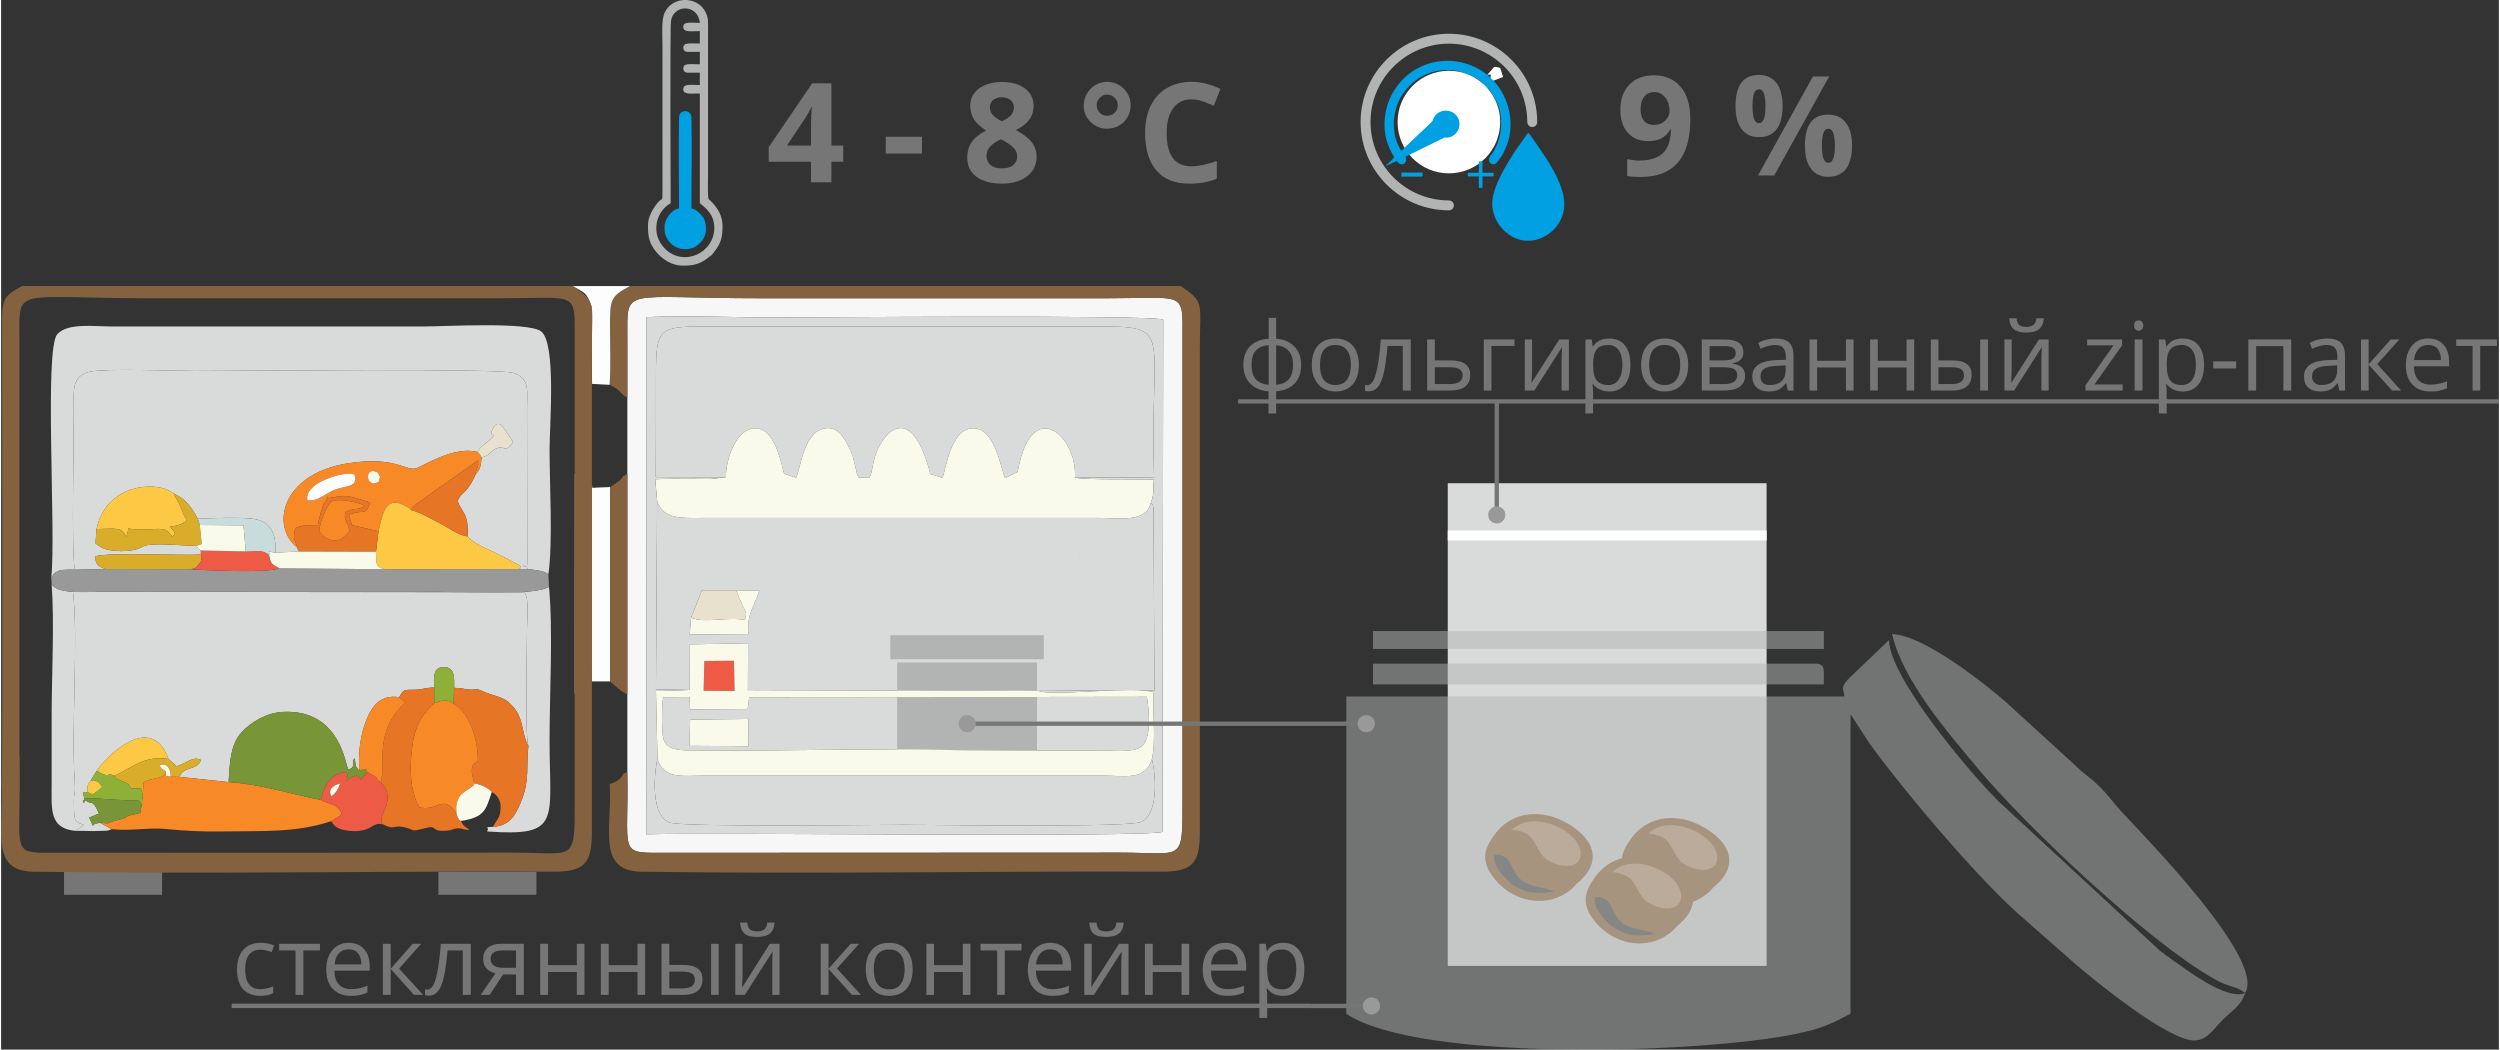 <?xml version="1.0" encoding="UTF-8"?>
<!DOCTYPE svg PUBLIC "-//W3C//DTD SVG 1.0//EN" "http://www.w3.org/TR/2001/REC-SVG-20010904/DTD/svg10.dtd">
<!-- Creator: CorelDRAW X8 -->
<svg xmlns="http://www.w3.org/2000/svg" xml:space="preserve" width="524px" height="220px" version="1.0" style="shape-rendering:geometricPrecision; text-rendering:geometricPrecision; image-rendering:optimizeQuality; fill-rule:evenodd; clip-rule:evenodd"
viewBox="0 0 13098 5504"
 xmlns:xlink="http://www.w3.org/1999/xlink">
 <rect x="0" y="0" width="13098" height="5504" fill="#333333" stroke="none"/>
 <defs>
  <style type="text/css">
   <![CDATA[
    .str0 {stroke:white;stroke-width:52.126}
    .str1 {stroke:#767676;stroke-width:22.517}
    .str2 {stroke:#B2B3B3;stroke-width:52.007;stroke-linecap:round;stroke-linejoin:round}
    .fil21 {fill:none}
    .fil0 {fill:#D9DADA}
    .fil20 {fill:#B2B3B3}
    .fil18 {fill:#767676}
    .fil23 {fill:#00A0E3}
    .fil3 {fill:#595959}
    .fil9 {fill:#789537}
    .fil6 {fill:#846240}
    .fil17 {fill:#8EAF38}
    .fil7 {fill:#999999}
    .fil1 {fill:#9C744A}
    .fil2 {fill:#C4A382}
    .fil16 {fill:#C7DCDB}
    .fil14 {fill:#D9AC2A}
    .fil10 {fill:#E67526}
    .fil15 {fill:#E8E1CE}
    .fil13 {fill:#ED5A45}
    .fil8 {fill:#F78926}
    .fil4 {fill:#F7F7F7}
    .fil5 {fill:#F9FAE9}
    .fil11 {fill:#FDC944}
    .fil12 {fill:#FEFDFE}
    .fil24 {fill:white}
    .fil22 {fill:#767676;fill-rule:nonzero}
    .fil25 {fill:#00A0E3;fill-rule:nonzero}
    .fil19 {fill:#B2B3B3;fill-opacity:0.502}
   ]]>
  </style>
 </defs>
 <g id="Слой_x0020_1">
  <rect class="fil0" x="7586" y="2534" width="1672" height="2531"/>
  <g id="_941188138272">
   <g>
    <path class="fil1" d="M7821 4391c-39,59 -53,103 -21,172 106,184 341,215 463,70 143,-116 90,-243 -69,-326 -103,-54 -271,-70 -373,84z"/>
    <path class="fil2" d="M7923 4351c115,12 108,65 157,132 40,54 183,93 201,10 25,-114 -214,-247 -342,-156 -12,8 -8,5 -16,14z"/>
    <path class="fil3" d="M8145 4675c-64,-30 -133,-18 -186,-72 -38,-39 -46,-135 -129,-120 -13,59 71,140 99,158 73,45 121,48 216,34z"/>
   </g>
   <g>
    <path class="fil1" d="M8537 4412c-39,59 -53,103 -21,172 106,184 341,215 463,69 143,-115 90,-242 -69,-325 -103,-54 -271,-71 -373,84z"/>
    <path class="fil2" d="M8639 4371c115,12 108,66 157,133 39,54 183,92 201,10 25,-115 -215,-248 -342,-157 -12,9 -8,6 -16,14z"/>
    <path class="fil3" d="M8861 4696c-64,-31 -134,-18 -186,-72 -38,-39 -46,-136 -129,-120 -13,58 70,140 99,158 73,45 121,48 216,34z"/>
   </g>
   <g>
    <path class="fil1" d="M8348 4614c-39,59 -53,103 -22,172 106,184 341,215 464,69 142,-115 90,-242 -70,-325 -103,-54 -270,-71 -372,84z"/>
    <path class="fil2" d="M8450 4573c114,12 108,66 157,133 39,54 182,92 201,10 25,-115 -215,-248 -343,-157 -11,9 -7,6 -15,14z"/>
    <path class="fil3" d="M8672 4898c-64,-31 -134,-18 -186,-72 -38,-39 -47,-136 -129,-120 -13,58 70,140 99,158 72,45 121,48 216,34z"/>
   </g>
  </g>
  <path class="fil0" d="M3618 3239l56 -141 182 0 120 -1c-31,98 -64,114 -58,228l-307 2 7 -88zm-7 379l1 -239 305 -6 -1 246 1117 4c2,-119 1,-238 0,-356 0,-57 -6,-121 16,-161 35,-63 62,-31 65,-116 -15,-25 -11,-77 -9,-121l169 4c-3,37 4,90 -12,115l-1 52c25,14 68,59 77,87 10,35 4,439 4,495l100 1c26,-167 -28,-153 63,-303 51,-84 22,-227 28,-332 -18,-21 -15,-22 -15,-61 1,-48 -3,-38 15,-72l107 4c14,28 26,99 1,127 5,110 -21,246 29,337 21,39 49,66 55,120 6,59 -3,114 7,177l316 1 -5 -957c-10,-32 9,-4 -14,-27 -25,104 -160,79 -270,79l-2074 0c-109,0 -217,11 -245,-92l-6 991 177 3zm1922 -630l108 -2c25,-28 13,-99 -1,-127l-107 -4c-18,34 -14,24 -15,72 0,39 -3,40 15,61zm-503 946l311 2 0 -281 -307 0 -4 279zm476 -341c-33,-40 -24,-249 59,-244 12,63 -25,26 -32,106 -10,109 24,120 -27,138zm77 -326c12,23 14,-4 3,37l-28 1c-7,-37 -11,-32 25,-38zm-141 356l290 -3c-10,-63 -1,-118 -7,-177 -6,-54 -34,-81 -55,-120 -50,-91 -24,-227 -29,-337l-108 2c-6,105 23,248 -28,332 -91,150 -37,136 -63,303zm144 -319c11,-41 9,-14 -3,-37 -36,6 -32,1 -25,38l28 -1zm-135 632l278 0 0 -279 -281 -4 3 283zm-110 0l110 0 -3 -283 281 4 0 279c74,-6 207,20 256,-26 47,-45 36,-186 23,-256l-667 1 0 281zm-264 -417c47,-3 47,-12 40,39 -48,4 -38,9 -40,-39zm11 -46c-27,-52 -13,-150 -14,-217 0,-97 3,-129 57,-172 41,50 1,20 -13,83 -18,83 34,276 -30,306zm-55 150l309 -1c0,-56 6,-460 -4,-495 -9,-28 -52,-73 -77,-87l1 -52 -148 2c-3,85 -30,53 -65,116 -22,40 -16,104 -16,161 1,118 2,237 0,356zm473 -30c51,-18 17,-29 27,-138 7,-80 44,-43 32,-106 -83,-5 -92,204 -59,244zm-418 -120c64,-30 12,-223 30,-306 14,-63 54,-33 13,-83 -54,43 -57,75 -57,172 1,67 -13,165 14,217zm26 -483l148 -2c16,-25 9,-78 12,-115l-169 -4c-2,44 -6,96 9,121zm3 568c7,-51 7,-42 -40,-39 2,48 -8,43 40,39z"/>
  <path class="fil0" d="M3801 2503c-2,-94 55,-262 158,-257 100,5 130,179 147,238l62 21c24,-34 37,-256 165,-260 60,-2 90,56 111,97 28,54 27,76 40,124 8,31 -2,10 13,38l55 2c6,-10 5,-8 12,-29l13 -64c31,-129 186,-328 291,54 5,21 -1,-1 5,19l63 19c17,-29 39,-262 164,-259 118,2 145,230 165,261l65 -32c12,-48 -6,29 4,-19 77,-382 310,-164 297,47l415 2c-25,-734 104,-792 -254,-793l-2096 0c-248,0 -262,8 -262,260 0,176 0,353 -1,530l368 1z"/>
  <path class="fil0" d="M390 4357c31,-1 62,1 94,1l72 -2c2,-1 6,-2 8,-2l15 -6 -61 -34c-32,10 -16,-4 -37,16l-19 -43 51 -21c-32,-74 -34,-47 -61,-63 -47,-28 -6,39 -16,-17 -13,-60 -8,-17 16,-33 -2,-31 3,-42 18,-60 12,-20 18,-32 32,-51 38,-61 282,-320 376,-62l42 38c51,-14 86,-55 128,-33 -17,56 -99,34 -111,89l256 27c6,-109 11,-199 69,-262 49,-52 128,-102 218,-106 297,-14 326,279 340,302 44,-11 13,-30 33,-59 10,40 -1,38 25,64 -5,-91 4,-181 37,-263 30,-76 75,-136 173,-121 22,-45 29,-38 82,-39 48,-2 54,-11 101,-12 -2,-49 -9,-109 53,-107 58,2 52,62 52,109 46,0 45,7 82,9 48,3 21,-12 75,12 43,19 91,24 125,52 91,75 65,158 107,232 -19,-57 -7,-499 -7,-624 0,-26 13,-171 -17,-182l-2364 -3c29,250 -10,703 9,997 5,80 -6,45 -4,114 0,2 0,5 0,8 0,2 0,5 0,7 2,68 -2,79 52,97l-44 31z"/>
  <path class="fil0" d="M314 2989l235 -5c-39,-12 -52,-23 -57,-67 84,-22 436,-3 556,-9l-1 -21c-1,-1 -4,-2 -4,-2l-22 -22c-57,-1 -241,-21 -280,4 -56,35 -181,25 -214,4l-32 -21 5 -76c22,-94 69,-152 143,-191 72,-37 192,-48 261,4 62,29 91,67 127,133 69,-3 231,-9 294,1 87,14 120,77 113,177l126 -6c-8,-9 -7,-5 -10,-20 -142,-109 -87,-385 262,-442 250,-40 305,41 359,26 35,-9 197,-119 323,-86 11,-16 6,-15 28,-33 115,-93 10,-22 57,-96 23,-38 45,-7 60,14l33 49c15,30 0,-15 5,19 -49,61 -32,7 -85,29 -31,14 -30,35 -76,47 -4,42 -8,65 -32,88 -7,21 -31,62 -44,77 -27,33 -30,23 -51,62 24,67 60,63 53,187 35,41 106,66 154,90 27,13 49,25 80,42 35,20 61,23 37,39l46 0c-10,-6 6,-12 -29,-16 28,-8 26,38 25,-107l-1 -703c-1,-106 20,-173 -74,-203 -75,-24 -1397,-10 -1665,-10 -107,0 -476,-14 -553,4 -98,23 -85,102 -85,187 1,183 -13,746 5,848l-72 5z"/>
  <path class="fil4" d="M3384 1663c213,-10 467,2 685,2 130,0 1963,-15 2025,11l-4 2686c-68,31 -2397,2 -2707,13l1 -2712zm-100 422l0 399 0 1157 0 408c8,417 -50,424 171,423l2413 -1c332,0 327,58 327,-272l0 -2425c1,-252 18,-210 -392,-210 -608,0 -1215,0 -1822,0 -734,0 -697,-65 -697,210 0,104 0,208 0,311z"/>
  <path class="fil0" d="M263 3031c15,-27 23,-32 51,-42l72 -5c-18,-102 -4,-665 -5,-848 0,-85 -13,-164 85,-187 77,-18 446,-4 553,-4 268,0 1590,-14 1665,10 94,30 73,97 74,203l1 703c1,145 3,99 -25,107 35,4 19,10 29,16 43,7 79,7 107,27 24,-169 6,-472 6,-655 0,-124 36,-556 -44,-618 -68,-52 -506,-26 -617,-26l-1635 0c-93,0 -230,-20 -285,40 -70,77 -6,1037 -32,1279z"/>
  <path class="fil5" d="M3801 2503l-83 9c-33,0 -66,-1 -99,-1 -63,0 -126,-1 -189,2l10 111c28,103 136,92 245,92l2074 0c110,0 245,25 270,-79 20,-54 10,-65 16,-123 -68,-2 -352,3 -405,-8 -2,0 -6,-1 -9,-3 13,-211 -220,-429 -297,-47 -10,48 8,-29 -4,19l-65 32c-20,-31 -47,-259 -165,-261 -125,-3 -147,230 -164,259l-63 -19c-6,-20 0,2 -5,-19 -105,-382 -260,-183 -291,-54l-13 64c-7,21 -6,19 -12,29l-55 -2c-15,-28 -5,-7 -13,-38 -13,-48 -12,-70 -40,-124 -21,-41 -51,-99 -111,-97 -128,4 -141,226 -165,260l-62 -21c-17,-59 -47,-233 -147,-238 -103,-5 -160,163 -158,257z"/>
  <path class="fil6" d="M3191 2018c60,27 50,44 93,67 0,-103 0,-207 0,-311 0,-275 -37,-210 697,-210 607,0 1214,0 1822,0 410,0 393,-42 392,210l0 2425c0,330 5,272 -327,272l-2413 1c-221,1 -163,-6 -171,-423 -46,17 -4,3 -41,36 -18,15 -28,18 -52,27 16,219 -72,455 164,459 886,13 1838,-4 2733,0 168,0 199,-52 198,-218l0 -2524c0,-247 27,-241 -100,-329l-2888 0c-101,54 -105,68 -105,208 0,100 5,212 -2,310z"/>
  <path class="fil0" d="M6034 3983c-36,112 -137,84 -264,84l-2074 0c-120,0 -217,22 -254,-86 -6,10 -53,286 63,332 64,26 1116,12 1233,12 119,0 1176,16 1241,-15 107,-51 65,-311 55,-327z"/>
  <path class="fil0" d="M5631 2503c3,2 7,3 9,3 53,11 337,6 405,8 -6,58 4,69 -16,123 23,23 4,-5 14,27l5 957 -316 -1 -290 3c6,3 11,5 31,7 129,12 454,-29 571,-1 -8,114 14,248 -10,354 10,16 52,276 -55,327 -65,31 -1122,15 -1241,15 -117,0 -1169,14 -1233,-12 -116,-46 -69,-322 -63,-332l-8 -358c28,1 56,-1 87,-1l90 -4 -177 -3 6 -991 -10 -111c63,-3 126,-2 189,-2 33,0 66,1 99,1l83 -9 -368 -1c1,-177 1,-354 1,-530 0,-252 14,-260 262,-260l2096 0c358,1 229,59 254,793l-415 -2zm-2248 1872c310,-11 2639,18 2707,-13l4 -2686c-62,-26 -1895,-11 -2025,-11 -218,0 -472,-12 -685,-2l-1 2712z"/>
  <path class="fil6" d="M3007 2485c47,21 31,36 95,64 -4,160 25,964 -20,1047l-4 -6c-44,10 33,-25 -13,7 -41,29 -3,18 -60,40l2 -1152z"/>
  <path class="fil0" d="M3613 3774l306 -4 -1 143 -308 -2 3 -137zm1417 160l4 -279 -1111 1 -8 62 -302 2 -3 -65 -138 1c-8,35 -9,186 1,219 19,64 100,60 168,60 455,6 933,-14 1389,-1z"/>
  <path class="fil0" d="M390 4357l44 -31c-54,-18 -50,-29 -52,-97 0,-2 0,-5 0,-7 0,-3 0,-6 0,-8 -2,-69 9,-34 4,-114 -19,-294 20,-747 -9,-997l2364 3c30,11 17,156 17,182 0,125 -12,567 7,624 -12,106 7,172 -33,277 -30,79 -60,141 -153,147 -58,4 -13,-5 -31,24 393,28 328,-55 328,-479 0,-241 19,-575 -3,-804 -75,52 -521,25 -647,25l-1679 0c-64,0 -251,20 -282,-39 15,208 0,481 0,697 0,117 0,234 0,351 0,132 -14,233 125,246z"/>
  <path class="fil7" d="M314 2989c-28,10 -36,15 -51,42l2 32c31,59 218,39 282,39l1679 0c126,0 572,27 647,-25l-3 -66c-28,-20 -64,-20 -107,-27l-46 0 -702 1 -557 -5c-53,25 -379,12 -462,5l-447 -1 -235 5z"/>
  <path class="fil8" d="M743 4170l-6 51 -7 42c-114,24 -39,16 -107,34 -9,3 -11,2 -26,7 -53,16 -18,15 -79,10l61 34c105,11 198,-10 285,-1 96,10 198,15 297,13 214,-4 383,8 570,-54 18,-12 9,-4 26,-16 21,-15 16,-3 28,-25 -17,-49 -65,-47 -108,-70 -160,-32 -312,-82 -484,-94l-256 -27 -48 -1 -25 -5 1 -23c-13,47 -73,28 -118,58l-4 67z"/>
  <path class="fil9" d="M1193 4101c172,12 324,62 484,94 16,-83 53,-137 132,-147 26,45 -6,-2 0,45l15 -11c52,-27 47,-11 62,6l35 -40c-11,-8 10,-21 -43,-8 -26,-26 -15,-24 -25,-64 -20,29 11,48 -33,59 -14,-23 -43,-316 -340,-302 -90,4 -169,54 -218,106 -58,63 -63,153 -69,262z"/>
  <path class="fil8" d="M1606 2623c-19,-101 224,-159 247,-133 23,67 -50,56 -105,79 -58,24 -89,63 -142,54zm367 -147c20,35 15,13 7,52 -43,11 -21,13 -52,-7 -13,-36 4,-63 45,-45zm-419 396c-16,-55 -25,-33 -12,-102 42,-20 72,-14 119,-13 4,-26 8,-42 16,-71 1,-2 11,-33 11,-34 1,-2 3,-5 4,-8 2,-3 4,-6 5,-8 2,-3 4,-6 6,-8 31,-47 -25,-6 34,-19 84,-19 110,0 198,26 -24,77 -42,31 -112,66 6,19 9,24 17,53l139 32c21,-93 38,-194 145,-131 32,18 17,7 25,19l20 -24c2,-2 5,-4 7,-6l325 -230c3,51 -7,24 -13,73 24,-23 28,-46 32,-88 -10,-19 -11,-19 -22,-29 -126,-33 -288,77 -323,86 -54,15 -109,-66 -359,-26 -349,57 -404,333 -262,442z"/>
  <path class="fil10" d="M2372 3690c85,44 131,194 128,301l-18 12c-1,0 -3,2 -4,3 -20,30 -4,72 4,102 38,7 74,25 91,45 12,9 22,10 36,36 10,19 11,31 10,53 -2,49 -19,54 -40,94 93,-6 123,-68 153,-147 40,-105 21,-171 33,-277 -42,-74 -16,-157 -107,-232 -34,-28 -82,-33 -125,-52 -54,-24 -27,-9 -75,-12 -37,-2 -36,-9 -82,-9l-4 83z"/>
  <path class="fil8" d="M2272 3687c-67,58 -103,125 -116,227 -15,114 -13,231 37,320 88,18 111,-46 164,-5l10 9c1,1 15,21 21,28 -11,-106 49,-112 81,-141 20,-19 1,11 13,-17 -8,-30 -24,-72 -4,-102 1,-1 3,-3 4,-3l18 -12c3,-107 -43,-257 -128,-301 -25,-25 -61,-17 -100,-3z"/>
  <path class="fil11" d="M1979 2786l-13 107c2,59 -7,81 49,92l702 -1c24,-16 -2,-19 -37,-39 -31,-17 -53,-29 -80,-42 -48,-24 -119,-49 -154,-90 -54,-8 -100,-47 -147,-70 -48,-24 -92,-53 -150,-69 -8,-12 7,-1 -25,-19 -107,-63 -124,38 -145,131z"/>
  <path class="fil10" d="M2088 3656l31 27c-2,3 -4,5 -6,7 -110,109 -116,204 -114,366l-7 44c-20,-11 -11,-4 -24,-24 30,42 64,52 58,121 -5,56 -49,87 -25,125 66,34 57,3 109,15 71,15 28,28 117,5 63,-17 24,21 108,14 39,-3 30,-10 57,-12 29,-2 24,7 64,8 -33,-28 -25,-12 -45,-47 -5,-4 -4,4 -14,-14 -4,-8 -6,-14 -9,-25 -6,-7 -20,-27 -21,-28l-10 -9c-53,-41 -76,23 -164,5 -50,-89 -52,-206 -37,-320 13,-102 49,-169 116,-227l-1 -82c-47,1 -53,10 -101,12 -53,1 -60,-6 -82,39z"/>
  <path class="fil6" d="M3005 3637c57,-22 19,-11 60,-40 46,-32 -31,3 13,-7l4 6c45,-83 16,-887 20,-1047 -64,-28 -48,-43 -95,-64l-2 1152z"/>
  <path class="fil6" d="M3193 2554l0 1019c23,20 59,55 91,68l0 -1157c-43,24 -10,11 -46,40 -6,5 -36,24 -45,30z"/>
  <path class="fil12" d="M3193 3573l0 -1019 -95 4 0 1015 95 0z"/>
  <path class="fil11" d="M500 2774c55,1 117,-11 141,16l11 17c1,2 3,7 5,10l11 -46c94,19 171,-14 206,15l12 14c1,2 4,5 6,7 1,2 3,6 6,8 8,-13 30,-8 -12,-53 33,-4 64,-12 86,-33 -9,-27 -9,-18 -15,-31 -6,-14 -9,-23 -15,-37 -15,-39 -19,-36 -38,-74 -69,-52 -189,-41 -261,-4 -74,39 -121,97 -143,191z"/>
  <path class="fil13" d="M1732 4176c-20,-37 8,-57 46,-68 -9,26 -19,48 -46,68zm-55 19c43,23 91,21 108,70 -12,22 -7,10 -28,25 -17,12 -8,4 -26,16 13,20 19,30 50,42 21,7 56,11 83,10 86,-4 80,-46 137,-36 -24,-38 20,-69 25,-125 6,-69 -28,-79 -58,-121l-47 -28 -35 40c-15,-17 -10,-33 -62,-6l-15 11c-6,-47 26,0 0,-45 -79,10 -116,64 -132,147z"/>
  <path class="fil14" d="M500 2774l-5 76 32 21c33,21 158,31 214,-4 39,-25 223,-5 280,-4l31 -10 -10 -100 -11 -33c-36,-66 -65,-104 -127,-133 19,38 23,35 38,74 6,14 9,23 15,37 6,13 6,4 15,31 -22,21 -53,29 -86,33 42,45 20,40 12,53 -3,-2 -5,-6 -6,-8 -2,-2 -5,-5 -6,-7l-12 -14c-35,-29 -112,4 -206,-15l-11 46c-2,-3 -4,-8 -5,-10l-11 -17c-24,-27 -86,-15 -141,-16z"/>
  <path class="fil10" d="M1668 2784c2,-37 38,-136 64,-153 33,-21 138,1 176,21 -37,26 -58,9 -101,32 -15,42 13,53 20,100 -48,75 -121,59 -159,0zm-114 88c3,15 2,11 10,20l402 1 13 -107 -139 -32c-8,-29 -11,-34 -17,-53 70,-35 88,11 112,-66 -88,-26 -114,-45 -198,-26 -59,13 -3,-28 -34,19 -2,2 -4,5 -6,8 -1,2 -3,5 -5,8 -1,3 -3,6 -4,8 0,1 -10,32 -11,34 -8,29 -12,45 -16,71 -47,-1 -77,-7 -119,13 -13,69 -4,47 12,102z"/>
  <path class="fil12" d="M3096 1607l3 406 92 5c7,-98 2,-210 2,-310 0,-140 4,-154 105,-208l-302 0c65,37 73,30 100,107z"/>
  <path class="fil10" d="M2149 2674c58,16 102,45 150,69 47,23 93,62 147,70 7,-124 -29,-120 -53,-187 21,-39 24,-29 51,-62 13,-15 37,-56 44,-77 6,-49 16,-22 13,-73l-325 230c-2,2 -5,4 -7,6l-20 24z"/>
  <path class="fil8" d="M1878 4040c53,-13 32,0 43,8l47 28c13,20 4,13 24,24l7 -44c-2,-162 4,-257 114,-366 2,-2 4,-4 6,-7l-31 -27c-98,-15 -143,45 -173,121 -33,82 -42,172 -37,263z"/>
  <path class="fil5" d="M1405 2910c6,45 14,49 53,70l557 5c-56,-11 -47,-33 -49,-92l-402 -1 -126 6c-53,-9 -25,-6 -33,12z"/>
  <path class="fil5" d="M3610 3911l308 2 1 -143 -306 4 -3 137z"/>
  <path class="fil14" d="M549 2984l447 1c26,-9 20,-1 37,-22 19,-26 17,-14 15,-55 -120,6 -472,-13 -556,9 5,44 18,55 57,67z"/>
  <path class="fil13" d="M1048 2908c2,41 4,29 -15,55 -17,21 -11,13 -37,22 83,7 409,20 462,-5 -39,-21 -47,-25 -53,-70 -34,-30 -67,-18 -122,-18l-236 -5 1 21z"/>
  <path class="fil11" d="M502 4042c73,45 50,5 91,26 88,-37 158,-110 285,-88 -94,-258 -338,1 -376,62z"/>
  <path class="fil15" d="M3618 3239c68,31 197,-6 280,12 17,-38 6,-42 -11,-77 -14,-30 -19,-43 -31,-76l-182 0 -56 141z"/>
  <path class="fil16" d="M1042 2753l229 2 12 137c55,0 88,-12 122,18 8,-18 -20,-21 33,-12 7,-100 -26,-163 -113,-177 -63,-10 -225,-4 -294,-1l11 33z"/>
  <path class="fil14" d="M593 4068c18,28 7,11 32,24l37 16c30,21 -9,32 71,25l10 37 4 -67c45,-30 105,-11 118,-58 -37,-24 -20,-8 -34,-32 41,-19 61,27 58,60l48 1c12,-55 94,-33 111,-89 -42,-22 -77,19 -128,33l-42 -38c-127,-22 -197,51 -285,88z"/>
  <path class="fil5" d="M3618 3239l-7 88 307 -2c-6,-114 27,-130 58,-228l-120 1c12,33 17,46 31,76 17,35 28,39 11,77 -83,-18 -212,19 -280,-12z"/>
  <path class="fil5" d="M1021 2863l22 22c0,0 3,1 4,2l236 5 -12 -137 -229 -2 10 100 -31 10z"/>
  <path class="fil8" d="M1668 2784c38,59 111,75 159,0 -7,-47 -35,-58 -20,-100 43,-23 64,-6 101,-32 -38,-20 -143,-42 -176,-21 -26,17 -62,116 -64,153z"/>
  <path class="fil17" d="M470 4093c36,4 36,-1 60,34l-49 39 -29 -13c-24,16 -29,-27 -16,33 45,-3 116,6 156,7 24,1 52,3 77,4 52,3 54,-9 68,24l6 -51 -10 -37c-80,7 -41,-4 -71,-25l-37 -16c-25,-13 -14,4 -32,-24 -41,-21 -18,19 -91,-26 -14,19 -20,31 -32,51z"/>
  <path class="fil9" d="M518 4314c61,5 26,6 79,-10 15,-5 17,-4 26,-7 68,-18 -7,-10 107,-34l7 -42c-14,-33 -16,-21 -68,-24 -25,-1 -53,-3 -77,-4 -40,-1 -111,-10 -156,-7 10,56 -31,-11 16,17 27,16 29,-11 61,63l-51 21 19 43c21,-20 5,-6 37,-16z"/>
  <path class="fil13" d="M3684 3622l162 1 -3 -158 -155 1 -4 156z"/>
  <path class="fil5" d="M2388 4266c3,11 5,17 9,25 10,18 9,10 14,14 124,-19 131,-57 162,-152 -17,-20 -53,-38 -91,-45 -12,28 7,-2 -13,17 -32,29 -92,35 -81,141z"/>
  <path class="fil17" d="M2271 3605l1 82c39,-14 75,-22 100,3l4 -83c0,-47 6,-107 -52,-109 -62,-2 -55,58 -53,107z"/>
  <path class="fil12" d="M1606 2623c53,9 84,-30 142,-54 55,-23 128,-12 105,-79 -23,-26 -266,32 -247,133z"/>
  <path class="fil15" d="M2498 2370c11,10 12,10 22,29 46,-12 45,-33 76,-47 53,-22 36,32 85,-29 -5,-34 10,11 -5,-19l-33 -49c-15,-21 -37,-52 -60,-14 -47,74 58,3 -57,96 -22,18 -17,17 -28,33z"/>
  <path class="fil11" d="M452 4153l29 13 49 -39c-24,-35 -24,-30 -60,-34 -15,18 -20,29 -18,60z"/>
  <path class="fil5" d="M1928 2521c31,20 9,18 52,7 8,-39 13,-17 -7,-52 -41,-18 -58,9 -45,45z"/>
  <path class="fil5" d="M865 4045l-1 23 25 5c3,-33 -17,-79 -58,-60 14,24 -3,8 34,32z"/>
  <path class="fil5" d="M1732 4176c27,-20 37,-42 46,-68 -38,11 -66,31 -46,68z"/>
  <g id="_941188161984">
   <rect class="fil18" x="330" y="4572" width="514" height="120"/>
   <rect class="fil18" x="2293" y="4572" width="514" height="120"/>
  </g>
  <path class="fil19" d="M11767 5207c-78,36 -247,-79 -311,-124 -42,-30 -94,-65 -136,-98l-848 -785c-148,-147 -572,-650 -572,-844l-215 206c-35,43 -29,39 -18,90l-2613 0 0 1664c384,257 1877,207 2360,105 131,-27 179,-50 284,-105l0 -1571 98 151c181,251 595,742 824,933l265 233c106,90 484,398 618,394 67,-2 104,-66 143,-105 45,-45 103,-79 121,-144z"/>
  <path class="fil19" d="M11767 5207c109,-172 -512,-804 -650,-953 -45,-49 -65,-82 -116,-132 -46,-46 -78,-61 -125,-109l-366 -334c-106,-92 -429,-350 -594,-354 58,249 293,516 455,711 247,294 881,898 1235,1098 81,46 118,36 161,73z"/>
  <path class="fil19" d="M7194 3589l2364 0 0 -62c0,-36 -11,-47 -47,-47l-2317 0 0 109z"/>
  <path class="fil19" d="M7194 3403l2364 0 0 -94 -2364 0 0 94z"/>
  <g id="_941188164320">
   <rect class="fil20" x="4699" y="3474" width="733" height="461"/>
   <rect class="fil20" x="4663" y="3331" width="805" height="126"/>
  </g>
  <path class="fil5" d="M5034 3655l307 0 667 -1c13,70 24,211 -23,256 -49,46 -182,20 -256,26l-278 0 -110 0 -311 -2c-456,-13 -934,7 -1389,1 -68,0 -149,4 -168,-60 -10,-33 -9,-184 -1,-219l138 -1 3 65 302 -2 8 -62 1111 -1zm-1346 -189l155 -1 3 158 -162 -1 4 -156zm-77 152l-90 4c-31,0 -59,2 -87,1l8 358c37,108 134,86 254,86l2074 0c127,0 228,28 264,-84 24,-106 2,-240 10,-354 -117,-28 -442,13 -571,1 -20,-2 -25,-4 -31,-7l-100 -1 -309 1 -1117 -4 1 -246 -305 6 -1 239z"/>
  <path class="fil21 str0" d="M7586 2808l1672 0"/>
  <path class="fil21 str1" d="M5066 3795l2093 0"/>
  <circle class="fil7" cx="7159" cy="3795" r="45"/>
  <circle class="fil7" cx="5066" cy="3795" r="45"/>
  <path class="fil22" d="M6817 1914c0,40 -11,73 -34,97 -23,24 -56,38 -97,41l0 116 -40 0 0 -116c-41,-3 -73,-17 -97,-42 -23,-24 -35,-57 -35,-96 0,-41 12,-73 35,-98 24,-24 56,-37 98,-40l0 -109 39 0 0 109c41,3 73,17 96,42 24,24 35,56 35,96zm-260 0c0,31 7,56 21,73 15,18 38,28 69,31l0 -208c-30,2 -53,12 -68,29 -15,17 -22,42 -22,75zm218 0c0,-63 -30,-97 -89,-104l0 208c31,-3 53,-13 68,-31 14,-18 21,-42 21,-73z"/>
  <path id="1" class="fil22" d="M7120 1914c0,43 -11,78 -33,102 -22,25 -52,37 -91,37 -24,0 -46,-6 -64,-17 -19,-11 -33,-27 -43,-48 -11,-21 -16,-46 -16,-74 0,-44 11,-78 33,-103 22,-24 53,-36 91,-36 38,0 68,12 90,37 22,25 33,59 33,102zm-204 0c0,34 6,60 20,78 14,18 34,27 61,27 26,0 46,-9 60,-27 14,-18 21,-44 21,-78 0,-35 -7,-60 -21,-78 -14,-18 -34,-27 -61,-27 -27,0 -47,9 -60,26 -14,18 -20,44 -20,79z"/>
  <path id="2" class="fil22" d="M7392 2048l-42 0 0 -234 -80 0c-5,58 -11,105 -19,139 -7,34 -18,59 -30,75 -13,16 -29,24 -48,24 -9,0 -16,-1 -21,-3l0 -31c4,1 8,2 12,2 19,0 34,-20 45,-60 11,-39 20,-100 26,-180l157 0 0 268z"/>
  <path id="3" class="fil22" d="M7518 1890l83 0c69,0 103,26 103,76 0,27 -9,47 -27,61 -17,14 -44,21 -78,21l-121 0 0 -268 40 0 0 110zm0 36l0 88 79 0c21,0 38,-4 49,-11 12,-8 18,-19 18,-34 0,-15 -6,-26 -16,-33 -11,-7 -28,-10 -52,-10l-78 0z"/>
  <path id="4" class="fil22" d="M7936 1814l-121 0 0 234 -40 0 0 -268 161 0 0 34z"/>
  <path id="5" class="fil22" d="M8028 1780l0 170 -2 44 -1 14 146 -228 50 0 0 268 -38 0 0 -164 1 -32 1 -32 -145 228 -50 0 0 -268 38 0z"/>
  <path id="6" class="fil22" d="M8432 2053c-17,0 -33,-3 -47,-10 -15,-6 -27,-16 -37,-29l-3 0c2,15 3,30 3,44l0 110 -40 0 0 -388 33 0 5 36 2 0c11,-15 23,-25 37,-32 14,-6 30,-9 47,-9 36,0 64,12 83,36 19,24 29,59 29,103 0,44 -10,78 -29,102 -20,25 -47,37 -83,37zm-5 -244c-28,0 -48,8 -60,23 -12,15 -18,39 -19,73l0 9c0,37 6,64 19,81 13,16 33,24 61,24 23,0 41,-9 54,-28 13,-19 20,-45 20,-78 0,-33 -7,-59 -20,-77 -13,-18 -32,-27 -55,-27z"/>
  <path id="7" class="fil22" d="M8847 1914c0,43 -11,78 -33,102 -22,25 -53,37 -92,37 -24,0 -45,-6 -64,-17 -18,-11 -33,-27 -43,-48 -10,-21 -15,-46 -15,-74 0,-44 11,-78 33,-103 22,-24 52,-36 91,-36 38,0 67,12 90,37 22,25 33,59 33,102zm-205 0c0,34 7,60 21,78 14,18 34,27 60,27 27,0 47,-9 61,-27 14,-18 21,-44 21,-78 0,-35 -7,-60 -21,-78 -14,-18 -34,-27 -61,-27 -27,0 -47,9 -60,26 -14,18 -21,44 -21,79z"/>
  <path id="8" class="fil22" d="M9136 1847c0,17 -5,31 -15,40 -10,9 -24,15 -42,18l0 2c23,3 39,10 50,20 10,11 16,25 16,43 0,25 -10,44 -28,58 -18,13 -45,20 -81,20l-118 0 0 -268 118 0c67,0 100,22 100,67zm-32 120c0,-14 -6,-25 -17,-32 -11,-6 -29,-9 -54,-9l-74 0 0 88 75 0c46,0 70,-16 70,-47zm-8 -116c0,-13 -5,-23 -15,-28 -10,-6 -25,-8 -45,-8l-77 0 0 75 69 0c25,0 43,-3 53,-9 10,-6 15,-16 15,-30z"/>
  <path id="9" class="fil22" d="M9369 2048l-8 -38 -3 0c-13,17 -26,28 -39,34 -14,6 -30,9 -50,9 -27,0 -48,-7 -63,-21 -15,-13 -23,-33 -23,-58 0,-55 44,-83 130,-86l46 -1 0 -17c0,-21 -5,-36 -14,-46 -9,-10 -23,-15 -43,-15 -22,0 -48,7 -76,20l-12 -31c13,-7 27,-13 43,-17 16,-4 32,-6 47,-6 32,0 56,7 72,21 15,15 23,37 23,69l0 183 -30 0zm-92 -29c25,0 45,-7 59,-20 15,-14 22,-34 22,-59l0 -24 -41 2c-32,1 -55,6 -70,15 -14,9 -21,23 -21,41 0,15 4,26 13,34 9,8 22,11 38,11z"/>
  <path id="10" class="fil22" d="M9523 1780l0 112 151 0 0 -112 40 0 0 268 -40 0 0 -121 -151 0 0 121 -40 0 0 -268 40 0z"/>
  <path id="11" class="fil22" d="M9841 1780l0 112 151 0 0 -112 40 0 0 268 -40 0 0 -121 -151 0 0 121 -40 0 0 -268 40 0z"/>
  <path id="12" class="fil22" d="M10159 1890l74 0c34,0 59,7 75,19 17,13 25,32 25,57 0,27 -9,47 -26,61 -18,14 -43,21 -77,21l-111 0 0 -268 40 0 0 110zm260 158l-41 0 0 -268 41 0 0 268zm-260 -122l0 88 69 0c43,0 65,-15 65,-45 0,-15 -5,-26 -15,-33 -10,-7 -27,-10 -51,-10l-68 0z"/>
  <path id="13" class="fil22" d="M10543 1780l0 170 -2 44 0 14 145 -228 51 0 0 268 -38 0 0 -164 1 -32 1 -32 -145 228 -51 0 0 -268 38 0zm77 -36c-30,0 -52,-6 -66,-18 -14,-11 -22,-31 -24,-57l39 0c1,17 6,29 13,35 8,7 21,10 39,10 17,0 29,-3 37,-11 8,-7 13,-18 15,-34l39 0c-2,26 -11,45 -25,57 -15,12 -37,18 -67,18z"/>
  <path id="14" class="fil22" d="M11125 2048l-195 0 0 -28 147 -209 -138 0 0 -31 183 0 0 31 -145 205 148 0 0 32z"/>
  <path id="15" class="fil22" d="M11229 2048l-41 0 0 -268 41 0 0 268zm-44 -341c0,-10 2,-16 7,-21 4,-4 10,-6 17,-6 6,0 12,2 17,6 4,5 7,12 7,21 0,9 -3,16 -7,20 -5,5 -11,7 -17,7 -7,0 -13,-2 -17,-7 -5,-4 -7,-11 -7,-20z"/>
  <path id="16" class="fil22" d="M11440 2053c-17,0 -33,-3 -48,-10 -14,-6 -26,-16 -36,-29l-3 0c2,15 3,30 3,44l0 110 -41 0 0 -388 33 0 6 36 2 0c10,-15 22,-25 36,-32 14,-6 30,-9 48,-9 36,0 63,12 83,36 19,24 29,59 29,103 0,44 -10,78 -30,102 -20,25 -47,37 -82,37zm-6 -244c-27,0 -47,8 -59,23 -13,15 -19,39 -19,73l0 9c0,37 6,64 19,81 12,16 32,24 60,24 23,0 42,-9 55,-28 13,-19 19,-45 19,-78 0,-33 -6,-59 -19,-77 -13,-18 -32,-27 -56,-27z"/>
  <path id="17" class="fil22" d="M11600 1932l0 -37 120 0 0 37 -120 0z"/>
  <path id="18" class="fil22" d="M11825 2048l-41 0 0 -268 225 0 0 268 -41 0 0 -233 -143 0 0 233z"/>
  <path id="19" class="fil22" d="M12261 2048l-8 -38 -2 0c-14,17 -27,28 -40,34 -14,6 -30,9 -50,9 -27,0 -48,-7 -63,-21 -15,-13 -22,-33 -22,-58 0,-55 43,-83 130,-86l45 -1 0 -17c0,-21 -4,-36 -13,-46 -9,-10 -24,-15 -44,-15 -22,0 -48,7 -76,20l-12 -31c13,-7 27,-13 43,-17 16,-4 32,-6 48,-6 32,0 55,7 71,21 15,15 23,37 23,69l0 183 -30 0zm-92 -29c25,0 45,-7 60,-20 14,-14 21,-34 21,-59l0 -24 -40 2c-33,1 -56,6 -70,15 -15,9 -22,23 -22,41 0,15 5,26 14,34 8,8 21,11 37,11z"/>
  <path id="20" class="fil22" d="M12531 1780l45 0 -116 129 125 139 -47 0 -123 -136 0 136 -40 0 0 -268 40 0 0 130 116 -130z"/>
  <path id="21" class="fil22" d="M12739 2053c-40,0 -71,-12 -94,-36 -23,-24 -35,-58 -35,-101 0,-43 11,-78 32,-103 21,-26 50,-38 86,-38 34,0 60,11 80,33 19,22 29,51 29,87l0 26 -185 0c1,32 9,56 24,72 15,16 37,24 64,24 29,0 58,-6 86,-18l0 37c-15,6 -28,10 -41,13 -13,3 -28,4 -46,4zm-11 -244c-22,0 -39,7 -52,21 -13,14 -20,33 -23,58l141 0c0,-26 -6,-45 -17,-59 -12,-14 -28,-20 -49,-20z"/>
  <path id="22" class="fil22" d="M13088 1814l-88 0 0 234 -40 0 0 -234 -86 0 0 -34 214 0 0 34z"/>
  <path id="23" class="fil18" d="M6487 2094l6611 0 0 22 -6611 0 0 -22z"/>
  <path class="fil21 str1" d="M7843 2700l0 -596"/>
  <circle class="fil7" cx="7843" cy="2700" r="45"/>
  <path class="fil22" d="M1360 5222c-39,0 -69,-12 -91,-35 -21,-24 -32,-58 -32,-102 0,-45 11,-80 33,-104 21,-25 52,-37 92,-37 13,0 26,1 39,4 13,3 23,6 30,10l-12 35c-9,-4 -19,-7 -30,-9 -10,-3 -20,-4 -28,-4 -54,0 -81,35 -81,104 0,33 6,59 19,76 14,18 33,27 60,27 22,0 45,-5 68,-15l0 36c-18,10 -40,14 -67,14z"/>
  <path id="1" class="fil22" d="M1672 4984l-87 0 0 233 -41 0 0 -233 -86 0 0 -35 214 0 0 35z"/>
  <path id="2" class="fil22" d="M1834 5222c-40,0 -71,-12 -94,-36 -23,-24 -35,-58 -35,-101 0,-43 11,-77 32,-103 22,-25 50,-38 86,-38 34,0 61,11 80,33 20,22 30,52 30,88l0 25 -185 0c0,32 8,56 23,72 16,17 37,25 64,25 29,0 58,-6 86,-18l0 36c-14,6 -28,11 -41,13 -13,3 -28,4 -46,4zm-11 -244c-22,0 -39,7 -52,21 -13,14 -20,34 -22,58l140 0c0,-25 -6,-45 -17,-58 -12,-14 -28,-21 -49,-21z"/>
  <path id="3" class="fil22" d="M2158 4949l45 0 -116 130 126 138 -48 0 -122 -136 0 136 -41 0 0 -268 41 0 0 131 115 -131z"/>
  <path id="4" class="fil22" d="M2463 5217l-42 0 0 -233 -80 0c-5,58 -11,104 -19,138 -7,34 -18,59 -30,75 -13,16 -29,24 -48,24 -9,0 -16,-1 -21,-3l0 -30c4,1 8,1 12,1 19,0 34,-19 45,-59 11,-40 20,-100 26,-181l157 0 0 268z"/>
  <path id="5" class="fil22" d="M2562 5217l-47 0 77 -113c-21,-5 -37,-14 -48,-27 -11,-13 -16,-29 -16,-49 0,-25 8,-44 24,-58 17,-14 40,-21 69,-21l120 0 0 268 -41 0 0 -107 -68 0 -70 107zm5 -189c0,31 23,47 68,47l65 0 0 -91 -73 0c-40,0 -60,15 -60,44z"/>
  <path id="6" class="fil22" d="M2868 4949l0 112 151 0 0 -112 40 0 0 268 -40 0 0 -120 -151 0 0 120 -41 0 0 -268 41 0z"/>
  <path id="7" class="fil22" d="M3186 4949l0 112 151 0 0 -112 40 0 0 268 -40 0 0 -120 -151 0 0 120 -41 0 0 -268 41 0z"/>
  <path id="8" class="fil22" d="M3504 5060l73 0c34,0 60,6 76,19 17,12 25,31 25,57 0,27 -9,47 -26,61 -18,13 -43,20 -77,20l-112 0 0 -268 41 0 0 111zm259 157l-40 0 0 -268 40 0 0 268zm-259 -122l0 88 69 0c43,0 65,-15 65,-45 0,-15 -5,-26 -15,-33 -10,-7 -27,-10 -51,-10l-68 0z"/>
  <path id="9" class="fil22" d="M3888 4949l0 170 -2 45 0 14 145 -229 51 0 0 268 -38 0 0 -164 0 -32 2 -32 -146 228 -50 0 0 -268 38 0zm77 -36c-31,0 -53,-5 -66,-17 -14,-12 -22,-31 -24,-58l38 0c2,17 6,29 14,36 7,6 20,10 39,10 16,0 29,-4 37,-11 8,-7 13,-19 15,-35l38 0c-2,26 -10,45 -24,57 -15,12 -37,18 -67,18z"/>
  <path id="10" class="fil22" d="M4455 4949l44 0 -116 130 126 138 -48 0 -122 -136 0 136 -41 0 0 -268 41 0 0 131 116 -131z"/>
  <path id="11" class="fil22" d="M4780 5083c0,44 -11,78 -33,103 -22,24 -52,36 -91,36 -24,0 -46,-5 -64,-16 -19,-12 -33,-28 -43,-49 -10,-21 -15,-46 -15,-74 0,-44 10,-78 32,-102 22,-25 53,-37 91,-37 38,0 68,12 90,37 22,25 33,59 33,102zm-204 0c0,34 7,60 20,78 14,18 34,27 61,27 26,0 47,-9 60,-27 14,-17 21,-44 21,-78 0,-34 -7,-60 -21,-78 -13,-18 -34,-26 -61,-26 -26,0 -46,8 -60,26 -14,17 -20,43 -20,78z"/>
  <path id="12" class="fil22" d="M4892 4949l0 112 151 0 0 -112 40 0 0 268 -40 0 0 -120 -151 0 0 120 -40 0 0 -268 40 0z"/>
  <path id="13" class="fil22" d="M5351 4984l-88 0 0 233 -40 0 0 -233 -87 0 0 -35 215 0 0 35z"/>
  <path id="14" class="fil22" d="M5512 5222c-39,0 -71,-12 -94,-36 -23,-24 -34,-58 -34,-101 0,-43 11,-77 32,-103 21,-25 50,-38 86,-38 33,0 60,11 80,33 19,22 29,52 29,88l0 25 -185 0c1,32 9,56 24,72 15,17 36,25 64,25 29,0 57,-6 85,-18l0 36c-14,6 -28,11 -40,13 -13,3 -29,4 -47,4zm-11 -244c-21,0 -38,7 -51,21 -13,14 -21,34 -23,58l140 0c0,-25 -5,-45 -17,-58 -11,-14 -28,-21 -49,-21z"/>
  <path id="15" class="fil22" d="M5719 4949l0 170 -2 45 -1 14 146 -229 50 0 0 268 -38 0 0 -164 1 -32 1 -32 -145 228 -51 0 0 -268 39 0zm76 -36c-30,0 -52,-5 -66,-17 -14,-12 -21,-31 -23,-58l38 0c2,17 6,29 13,36 8,6 21,10 39,10 17,0 30,-4 38,-11 8,-7 13,-19 14,-35l39 0c-2,26 -10,45 -25,57 -14,12 -37,18 -67,18z"/>
  <path id="16" class="fil22" d="M6039 4949l0 112 151 0 0 -112 40 0 0 268 -40 0 0 -120 -151 0 0 120 -41 0 0 -268 41 0z"/>
  <path id="17" class="fil22" d="M6430 5222c-40,0 -71,-12 -94,-36 -23,-24 -35,-58 -35,-101 0,-43 11,-77 32,-103 22,-25 50,-38 86,-38 34,0 61,11 80,33 20,22 30,52 30,88l0 25 -185 0c0,32 8,56 23,72 16,17 37,25 64,25 29,0 58,-6 86,-18l0 36c-14,6 -28,11 -41,13 -13,3 -28,4 -46,4zm-11 -244c-22,0 -39,7 -52,21 -13,14 -20,34 -22,58l140 0c0,-25 -6,-45 -17,-58 -12,-14 -28,-21 -49,-21z"/>
  <path id="18" class="fil22" d="M6723 5222c-18,0 -34,-3 -48,-9 -14,-7 -27,-17 -36,-30l-3 0c2,16 3,31 3,45l0 110 -41 0 0 -389 33 0 6 37 2 0c10,-15 22,-26 36,-32 14,-7 30,-10 48,-10 35,0 63,12 82,37 20,24 29,58 29,102 0,44 -9,78 -29,103 -20,24 -47,36 -82,36zm-6 -243c-27,0 -47,7 -60,22 -12,16 -18,40 -18,73l0 9c0,38 6,65 18,81 13,16 33,24 61,24 23,0 41,-9 54,-28 14,-19 20,-45 20,-78 0,-33 -6,-59 -20,-77 -13,-17 -31,-26 -55,-26z"/>
  <path id="19" class="fil18" d="M1209 5263l5653 0 0 23 -5653 0 0 -23z"/>
  <path class="fil6" d="M3 4112c60,27 50,-87 93,-63 0,-104 0,-2171 0,-2275 0,-275 -37,-210 697,-210 607,0 1215,0 1822,0 410,0 393,-42 393,210l0 2425c0,330 4,272 -328,272l-2413 1c-221,1 -162,-6 -171,-423 -46,-29 -23,79 -93,63 16,219 -72,455 165,459 885,13 1838,-4 2732,0 168,0 199,-52 198,-218l0 -2524c0,-247 27,-241 -100,-329l-2888 0c-100,54 -105,68 -105,208 0,100 5,2306 -2,2404z"/>
  <rect class="fil6" x="5" y="3969" width="91.333" height="181.617"/>
  <path class="fil21 str1" d="M6856 5275l330 0"/>
  <circle class="fil7" cx="7186" cy="5275" r="45"/>
  <g id="_941188173856">
   <path class="fil22" d="M4416 848l-62 0 0 108 -107 0 0 -108 -222 0 0 -76 228 -335 101 0 0 326 62 0 0 85zm-169 -85l0 -88c0,-15 0,-36 1,-64 2,-28 3,-44 3,-49l-3 0c-8,20 -19,39 -31,57l-96 144 126 0z"/>
   <path id="1" class="fil22" d="M4639 805l0 -88 190 0 0 88 -190 0z"/>
   <path id="2" class="fil22" d="M5248 430c50,0 90,11 121,34 30,23 45,53 45,91 0,27 -7,51 -22,71 -14,21 -38,40 -71,56 39,21 67,42 84,65 17,23 25,48 25,75 0,42 -16,77 -50,102 -33,26 -77,39 -132,39 -56,0 -101,-12 -133,-36 -33,-24 -49,-58 -49,-103 0,-29 8,-56 23,-78 16,-23 41,-44 76,-61 -29,-19 -51,-39 -64,-60 -13,-22 -19,-45 -19,-70 0,-37 15,-68 46,-91 31,-22 71,-34 120,-34zm-81 388c0,20 8,36 22,48 14,11 33,17 58,17 27,0 48,-6 61,-18 14,-12 20,-27 20,-46 0,-16 -6,-31 -20,-45 -13,-14 -35,-28 -65,-44 -50,23 -76,52 -76,88zm81 -308c-19,0 -34,5 -46,14 -11,10 -17,23 -17,39 0,14 5,27 14,38 9,12 26,23 49,35 24,-11 40,-22 49,-33 9,-12 14,-25 14,-40 0,-16 -6,-29 -18,-39 -12,-9 -27,-14 -45,-14z"/>
   <path id="3" class="fil22" d="M5677 552c0,-22 6,-42 17,-61 11,-19 25,-34 44,-45 19,-11 40,-17 62,-17 22,0 42,6 62,17 19,11 34,26 45,45 11,19 16,39 16,61 0,22 -5,43 -16,62 -11,19 -26,34 -45,45 -19,10 -40,16 -62,16 -34,0 -63,-12 -87,-36 -24,-23 -36,-52 -36,-87zm68 0c0,15 5,28 16,39 11,11 24,16 39,16 16,0 29,-6 40,-16 10,-11 16,-24 16,-39 0,-15 -6,-28 -16,-39 -11,-11 -24,-17 -40,-17 -15,0 -28,6 -39,17 -10,11 -16,24 -16,39z"/>
   <path id="4" class="fil22" d="M6242 521c-41,0 -73,15 -96,47 -23,31 -34,74 -34,130 0,116 43,174 130,174 37,0 81,-9 133,-28l0 93c-43,18 -91,26 -143,26 -76,0 -133,-22 -173,-68 -40,-46 -60,-112 -60,-198 0,-54 9,-101 29,-142 20,-40 48,-72 85,-93 37,-22 80,-33 129,-33 51,0 101,13 152,37l-35 89c-20,-9 -39,-17 -59,-24 -20,-7 -39,-10 -58,-10z"/>
   <path class="fil20" d="M3577 141c0,31 45,22 87,22l0 65c-24,0 -72,-4 -81,7 -12,13 -5,37 15,37l66 0 0 65c-24,0 -72,-4 -81,6 -12,13 -5,38 15,38l66 0 0 65c-45,0 -87,-9 -87,22 0,30 45,22 87,22l0 571c0,10 -1,1 3,7 10,11 73,46 73,126 0,134 -162,207 -259,110 -78,-78 -47,-197 30,-238 0,-52 -4,-929 2,-958 2,-11 4,-17 8,-25 37,-64 136,-47 143,37 -43,0 -87,-9 -87,21zm-185 1042c0,59 7,95 45,140 33,39 83,70 137,70 60,0 93,-8 139,-46 17,-13 10,-5 24,-23 38,-48 46,-77 46,-141 0,-83 -73,-139 -73,-139 -6,-10 -3,-112 -3,-127l0 -770c0,-37 2,-50 -10,-77 -39,-93 -180,-94 -219,0 -16,38 -10,115 -10,161l0 770c0,64 0,31 -25,62 -27,34 -51,73 -51,120z"/>
   <path class="fil23" d="M3555 1093c-33,3 -76,51 -76,96l0 16c0,50 50,101 100,101l17 0c50,0 100,-51 100,-101 0,-30 -3,-54 -24,-77 -11,-12 -32,-33 -52,-35 0,-151 3,-326 0,-476 -1,-46 -65,-46 -65,0 -3,150 0,325 0,476z"/>
   <path class="fil23" d="M7819 1069c0,41 18,89 43,119 39,47 85,70 130,74l29 0c93,-8 176,-90 176,-190 0,-112 -95,-244 -159,-336 -6,-10 -23,-35 -31,-40l-43 61c-6,8 -10,13 -15,21 -51,76 -130,202 -130,291z"/>
   <path class="fil23" d="M7254 652c0,75 26,140 68,196 24,32 60,0 40,-27 -39,-55 -59,-99 -59,-175 0,-46 17,-104 36,-136 54,-88 139,-143 246,-143 45,0 74,10 107,22 20,6 70,36 79,49l-186 137c-9,6 -1,3 -14,5 -53,9 -75,74 -40,116 35,41 105,28 121,-24 8,-27 -1,-12 18,-39 33,-45 78,-104 111,-151 5,-7 10,-13 14,-20 14,9 39,55 47,72 32,66 31,158 2,225 -6,14 -13,26 -20,39 -10,16 -22,23 -22,42 0,14 23,36 44,9 19,-24 28,-38 41,-67 51,-109 31,-243 -44,-339 -6,-7 -13,-14 -17,-20 3,-10 28,-37 31,-47 -16,11 -30,22 -46,33 -6,-8 -33,-28 -43,-35 -113,-74 -260,-74 -371,3 -43,30 -73,65 -99,109 -28,47 -44,109 -44,166z"/>
   <circle class="fil24" cx="7592" cy="640" r="269"/>
   <path class="fil24" d="M7811 409l15 14 49 -19 1 -1 -15 -47 -22 -5c-3,1 -8,0 -11,1l-35 41 0 0 18 -3 0 19z"/>
   <path class="fil23" d="M7356 826l207 -102c10,-5 1,-3 15,-2 53,0 87,-60 60,-107 -27,-47 -99,-46 -124,1 -13,25 -1,12 -25,36 -46,44 -111,103 -153,146l-37 33 0 0c-5,10 -34,31 -39,40 18,-7 34,-16 52,-24l44 -21z"/>
   <path class="fil25" d="M7768 906l58 0 0 19 -58 0 0 60 -19 0 0 -60 -58 0 0 -19 58 0 0 -60 19 0 0 60z"/>
   <path class="fil25" d="M7343 926l0 -21 111 0 0 21 -111 0z"/>
   <path class="fil22" d="M8858 623c0,102 -21,178 -65,229 -43,50 -108,76 -195,76 -31,0 -55,-2 -71,-5l0 -89c20,5 41,8 63,8 37,0 67,-6 91,-17 23,-10 42,-27 54,-50 13,-23 20,-55 22,-96l-4 0c-14,23 -30,38 -48,47 -18,9 -41,14 -68,14 -45,0 -81,-15 -107,-44 -26,-29 -39,-69 -39,-121 0,-55 16,-99 48,-132 31,-32 74,-48 129,-48 38,0 72,9 101,27 28,18 51,44 66,78 15,34 23,75 23,123zm-188 -140c-23,0 -41,8 -53,23 -13,16 -20,38 -20,68 0,25 6,45 18,59 12,15 29,22 53,22 22,0 41,-7 57,-21 16,-15 24,-32 24,-51 0,-28 -7,-52 -22,-71 -15,-19 -34,-29 -57,-29z"/>
   <path id="1" class="fil22" d="M9184 556c0,30 3,53 8,68 6,14 14,22 26,22 23,0 34,-30 34,-90 0,-59 -11,-88 -34,-88 -12,0 -20,7 -26,21 -5,15 -8,37 -8,67zm158 0c0,54 -11,95 -32,122 -21,28 -52,41 -93,41 -39,0 -69,-14 -90,-42 -22,-28 -32,-68 -32,-121 0,-109 41,-163 122,-163 40,0 71,14 93,42 21,28 32,69 32,121zm244 -155l-288 519 -85 0 288 -519 85 0zm-38 363c0,30 3,53 8,67 5,15 14,23 26,23 23,0 34,-30 34,-90 0,-59 -11,-89 -34,-89 -12,0 -21,7 -26,22 -5,14 -8,37 -8,67zm158 -1c0,54 -11,95 -32,123 -21,27 -52,41 -93,41 -39,0 -69,-14 -90,-42 -22,-28 -32,-69 -32,-122 0,-108 40,-162 122,-162 40,0 71,14 92,42 22,28 33,68 33,120z"/>
   <path class="fil21 str2" d="M7592 1077c-241,0 -437,-196 -437,-437 0,-241 196,-437 437,-437 241,0 437,196 437,437"/>
  </g>
 </g>
</svg>
